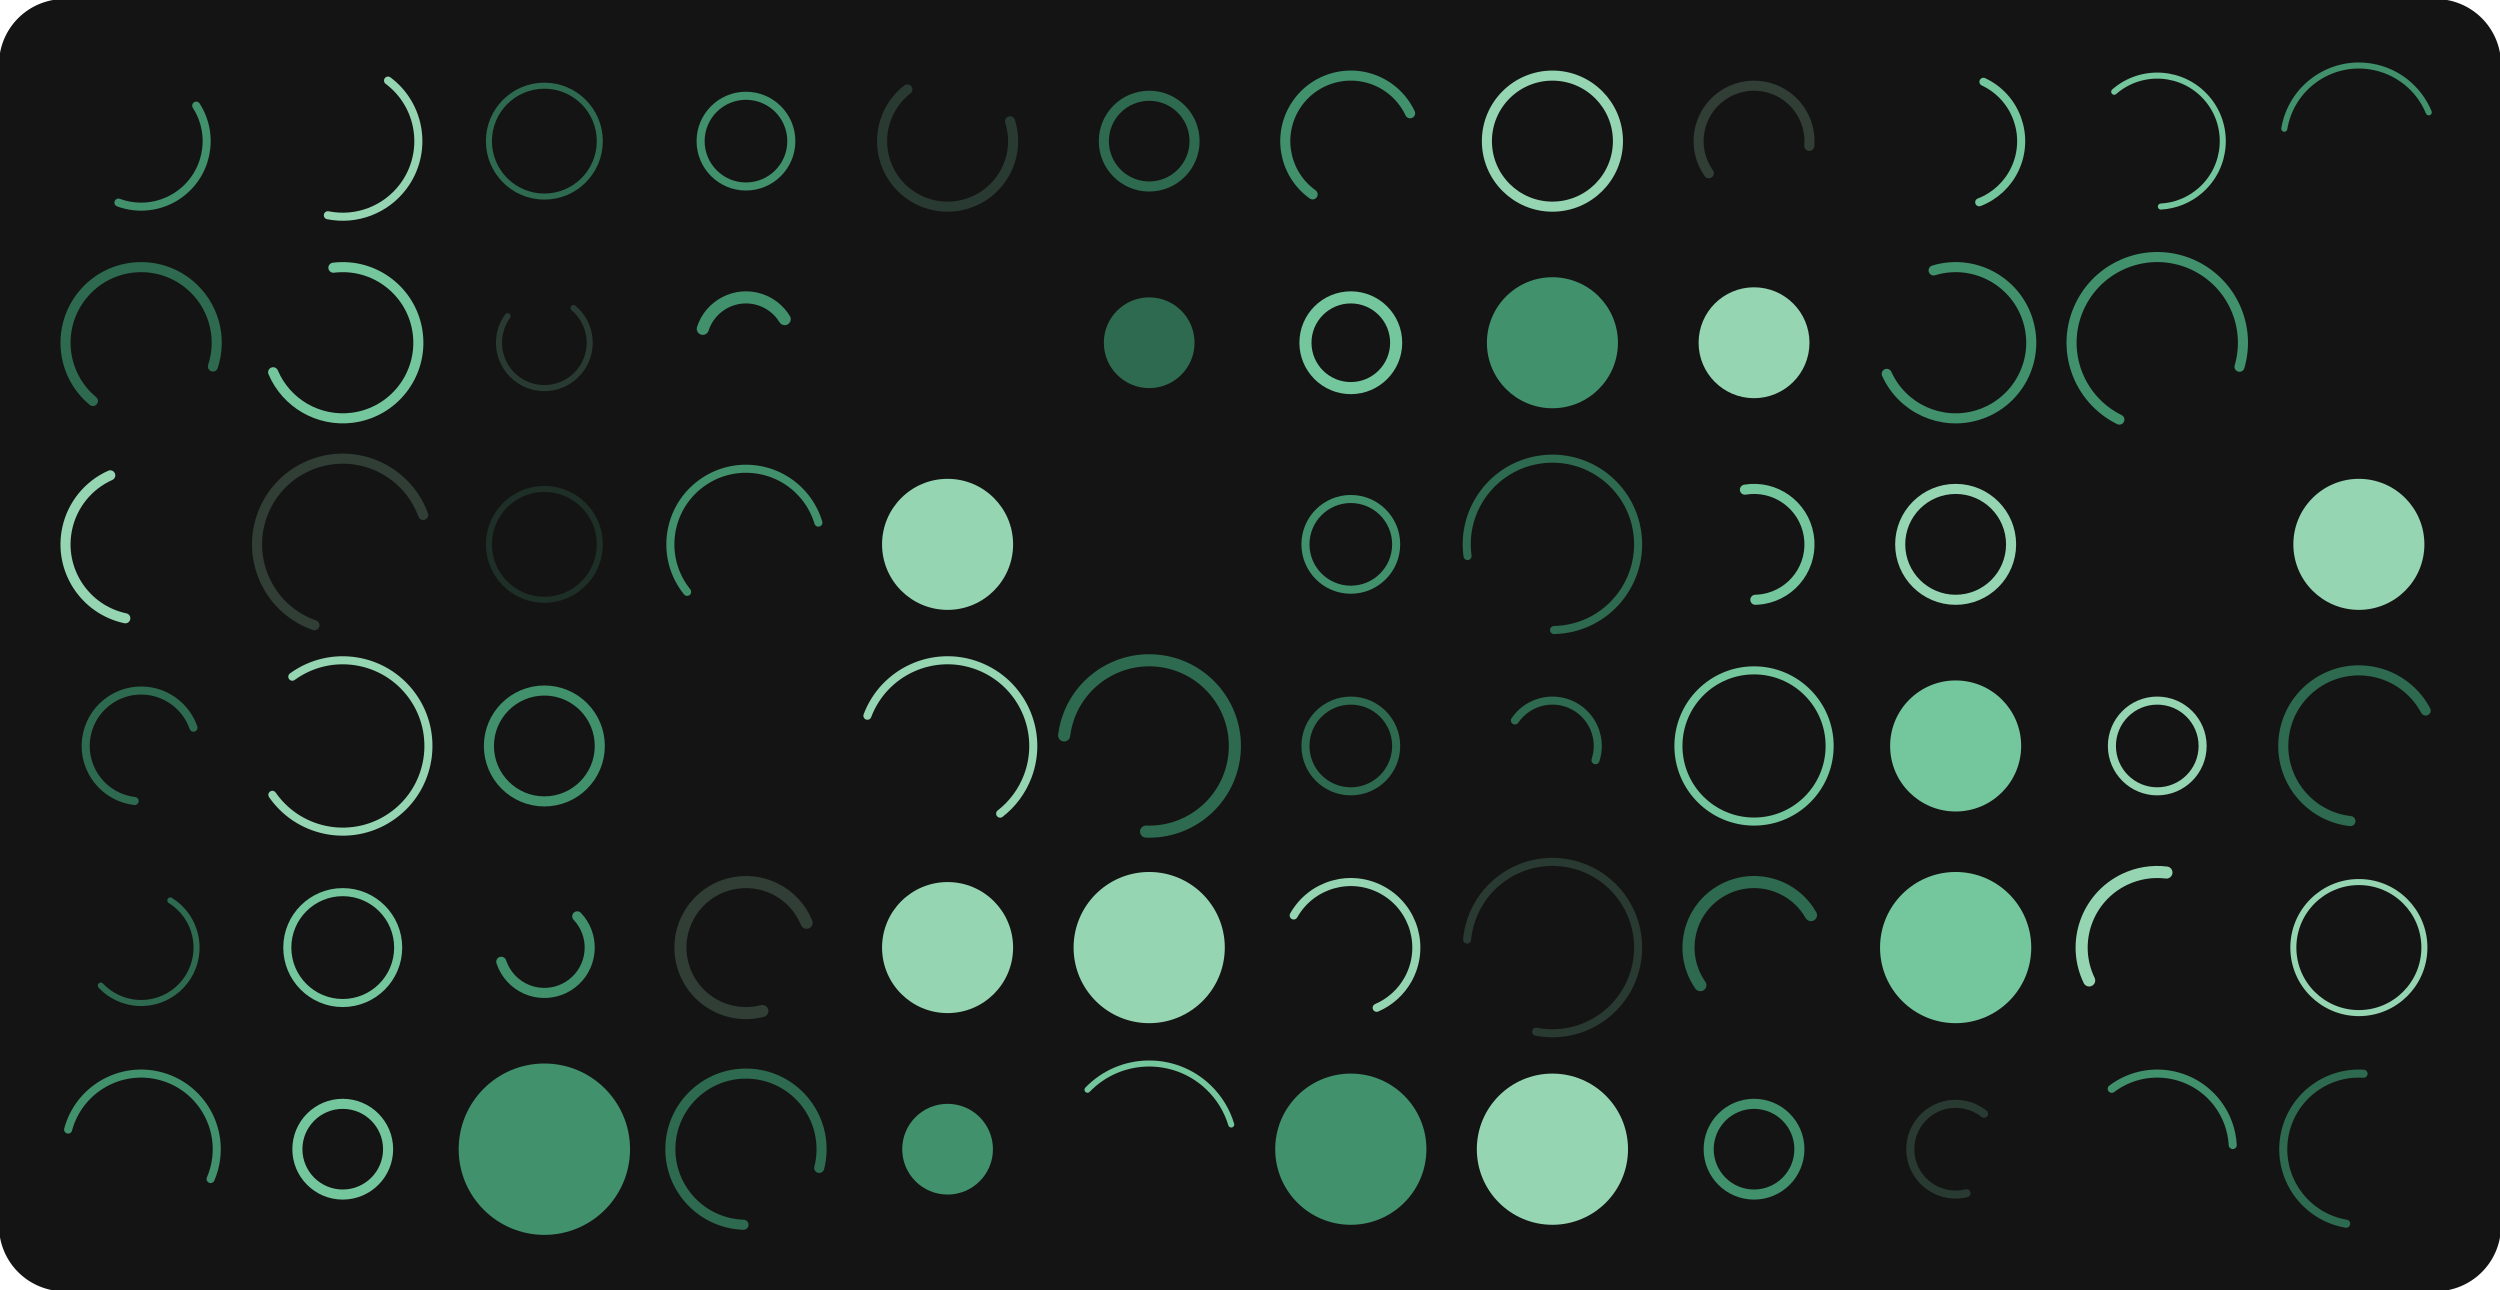 <svg version="1.1" xmlns="http://www.w3.org/2000/svg" xmlns:xlink="http://www.w3.org/1999/xlink" width="1240" height="640" viewBox="0 0 1240 640"><defs/><g><g><path fill="none" stroke="none"/><path fill="rgb(20,20,20)" stroke="rgb(20,20,20)" paint-order="fill stroke markers" d=" M 32 0 L 1208 0 L 1208 0 A 32 32 0 0 1 1240 32 L 1240 608 L 1240 608 A 32 32 0 0 1 1208 640 L 32 640 L 32 640 A 32 32 0 0 1 0 608 L 0 32 L 0 32 A 32 32 0 0 1 32 0 Z" fill-opacity="1" stroke-opacity="1" stroke-linecap="round" stroke-miterlimit="10" stroke-dasharray=""/></g><g><g><path fill="rgb(64,145,108)" stroke="none" paint-order="stroke fill markers" d=" M 97.32 52.397 C 107.042 67.486 102.691 87.599 87.603 97.32 C 79.016 102.853 68.327 104.026 58.745 100.489 L 70 70 Z" fill-opacity="0"/><path fill="none" stroke="rgb(64,145,108)" paint-order="fill stroke markers" d=" M 97.32 52.397 C 107.042 67.486 102.691 87.599 87.603 97.32 C 79.016 102.853 68.327 104.026 58.745 100.489" stroke-opacity="1" stroke-linecap="round" stroke-miterlimit="10" stroke-width="4" stroke-dasharray=""/></g><g><path fill="rgb(45,106,79)" stroke="none" paint-order="stroke fill markers" d=" M 46.087 198.887 C 30.134 185.68 27.907 162.041 41.113 146.087 C 54.32 130.134 77.959 127.907 93.913 141.113 C 105.814 150.965 110.455 167.108 105.603 181.776 L 70 170 Z" fill-opacity="0"/><path fill="none" stroke="rgb(45,106,79)" paint-order="fill stroke markers" d=" M 46.087 198.887 C 30.134 185.68 27.907 162.041 41.113 146.087 C 54.32 130.134 77.959 127.907 93.913 141.113 C 105.814 150.965 110.455 167.108 105.603 181.776" stroke-opacity="1" stroke-linecap="round" stroke-miterlimit="10" stroke-width="5" stroke-dasharray=""/></g><g><path fill="rgb(149,213,178)" stroke="none" paint-order="stroke fill markers" d=" M 62.156 306.67 C 41.903 302.338 28.997 282.409 33.33 262.156 C 35.832 250.458 43.766 240.655 54.686 235.77 L 70 270 Z" fill-opacity="0"/><path fill="none" stroke="rgb(149,213,178)" paint-order="fill stroke markers" d=" M 62.156 306.67 C 41.903 302.338 28.997 282.409 33.33 262.156 C 35.832 250.458 43.766 240.655 54.686 235.77" stroke-opacity="1" stroke-linecap="round" stroke-miterlimit="10" stroke-width="5" stroke-dasharray=""/></g><g><path fill="rgb(45,106,79)" stroke="none" paint-order="stroke fill markers" d=" M 66.784 397.311 C 51.7 395.535 40.913 381.868 42.689 366.784 C 44.465 351.7 58.132 340.913 73.216 342.689 C 83.668 343.92 92.501 351.008 95.967 360.946 L 70 370 Z" fill-opacity="0"/><path fill="none" stroke="rgb(45,106,79)" paint-order="fill stroke markers" d=" M 66.784 397.311 C 51.7 395.535 40.913 381.868 42.689 366.784 C 44.465 351.7 58.132 340.913 73.216 342.689 C 83.668 343.92 92.501 351.008 95.967 360.946" stroke-opacity="1" stroke-linecap="round" stroke-miterlimit="10" stroke-width="4" stroke-dasharray=""/></g><g><path fill="rgb(45,106,79)" stroke="none" paint-order="stroke fill markers" d=" M 84.476 446.618 C 97.389 454.613 101.376 471.562 93.382 484.476 C 85.387 497.389 68.438 501.376 55.524 493.382 C 53.489 492.122 51.627 490.602 49.986 488.86 L 70 470 Z" fill-opacity="0"/><path fill="none" stroke="rgb(45,106,79)" paint-order="fill stroke markers" d=" M 84.476 446.618 C 97.389 454.613 101.376 471.562 93.382 484.476 C 85.387 497.389 68.438 501.376 55.524 493.382 C 53.489 492.122 51.627 490.602 49.986 488.86" stroke-opacity="1" stroke-linecap="round" stroke-miterlimit="10" stroke-width="3" stroke-dasharray=""/></g><g><path fill="rgb(64,145,108)" stroke="none" paint-order="stroke fill markers" d=" M 33.787 560.259 C 39.167 540.259 59.742 528.407 79.741 533.787 C 99.741 539.167 111.593 559.742 106.213 579.741 C 105.749 581.467 105.162 583.157 104.457 584.799 L 70 570 Z" fill-opacity="0"/><path fill="none" stroke="rgb(64,145,108)" paint-order="fill stroke markers" d=" M 33.787 560.259 C 39.167 540.259 59.742 528.407 79.741 533.787 C 99.741 539.167 111.593 559.742 106.213 579.741 C 105.749 581.467 105.162 583.157 104.457 584.799" stroke-opacity="1" stroke-linecap="round" stroke-miterlimit="10" stroke-width="4" stroke-dasharray=""/></g><g><path fill="rgb(149,213,178)" stroke="none" paint-order="stroke fill markers" d=" M 192.464 39.973 C 209.047 52.379 212.434 75.88 200.027 92.464 C 191.359 104.05 176.798 109.616 162.611 106.765 L 170 70 Z" fill-opacity="0"/><path fill="none" stroke="rgb(149,213,178)" paint-order="fill stroke markers" d=" M 192.464 39.973 C 209.047 52.379 212.434 75.88 200.027 92.464 C 191.359 104.05 176.798 109.616 162.611 106.765" stroke-opacity="1" stroke-linecap="round" stroke-miterlimit="10" stroke-width="4" stroke-dasharray=""/></g><g><path fill="rgb(116,198,157)" stroke="none" paint-order="stroke fill markers" d=" M 165.37 132.787 C 185.922 130.23 204.656 144.818 207.213 165.37 C 209.77 185.922 195.182 204.656 174.63 207.213 C 158 209.282 142.016 200.067 135.475 184.638 L 170 170 Z" fill-opacity="0"/><path fill="none" stroke="rgb(116,198,157)" paint-order="fill stroke markers" d=" M 165.37 132.787 C 185.922 130.23 204.656 144.818 207.213 165.37 C 209.77 185.922 195.182 204.656 174.63 207.213 C 158 209.282 142.016 200.067 135.475 184.638" stroke-opacity="1" stroke-linecap="round" stroke-miterlimit="10" stroke-width="5" stroke-dasharray=""/></g><g><path fill="rgb(149,213,178)" stroke="none" paint-order="stroke fill markers" d=" M 155.998 310.127 C 133.837 302.394 122.14 278.16 129.873 255.998 C 137.606 233.837 161.84 222.14 184.002 229.873 C 196.033 234.071 205.546 243.446 209.919 255.415 L 170 270 Z" fill-opacity="0"/><path fill="none" stroke="rgb(149,213,178)" paint-order="fill stroke markers" d=" M 155.998 310.127 C 133.837 302.394 122.14 278.16 129.873 255.998 C 137.606 233.837 161.84 222.14 184.002 229.873 C 196.033 234.071 205.546 243.446 209.919 255.415" stroke-opacity="0.216" stroke-linecap="round" stroke-miterlimit="10" stroke-width="5" stroke-dasharray=""/></g><g><path fill="rgb(149,213,178)" stroke="none" paint-order="stroke fill markers" d=" M 144.985 335.641 C 163.961 321.826 190.543 326.01 204.359 344.985 C 218.174 363.961 213.99 390.543 195.015 404.359 C 176.039 418.174 149.457 413.99 135.641 395.015 C 135.455 394.759 135.271 394.5 135.091 394.24 L 170 370 Z" fill-opacity="0"/><path fill="none" stroke="rgb(149,213,178)" paint-order="fill stroke markers" d=" M 144.985 335.641 C 163.961 321.826 190.543 326.01 204.359 344.985 C 218.174 363.961 213.99 390.543 195.015 404.359 C 176.039 418.174 149.457 413.99 135.641 395.015 C 135.455 394.759 135.271 394.5 135.091 394.24" stroke-opacity="1" stroke-linecap="round" stroke-miterlimit="10" stroke-width="4" stroke-dasharray=""/></g><g><path fill="rgb(116,198,157)" stroke="rgb(116,198,157)" paint-order="fill stroke markers" d=" M 142.5 470 C 142.5 454.812 154.812 442.5 170 442.5 C 185.188 442.5 197.5 454.812 197.5 470 C 197.5 485.188 185.188 497.5 170 497.5 C 154.812 497.5 142.5 485.188 142.5 470 Z" fill-opacity="0" stroke-opacity="1" stroke-linecap="round" stroke-miterlimit="10" stroke-width="4" stroke-dasharray=""/></g><g><path fill="rgb(116,198,157)" stroke="rgb(116,198,157)" paint-order="fill stroke markers" d=" M 147.5 570 C 147.5 557.574 157.574 547.5 170 547.5 C 182.426 547.5 192.5 557.574 192.5 570 C 192.5 582.426 182.426 592.5 170 592.5 C 157.574 592.5 147.5 582.426 147.5 570 Z" fill-opacity="0" stroke-opacity="1" stroke-linecap="round" stroke-miterlimit="10" stroke-width="5" stroke-dasharray=""/></g><g><path fill="rgb(45,106,79)" stroke="rgb(45,106,79)" paint-order="fill stroke markers" d=" M 242.5 70 C 242.5 54.812 254.812 42.5 270 42.5 C 285.188 42.5 297.5 54.812 297.5 70 C 297.5 85.188 285.188 97.5 270 97.5 C 254.812 97.5 242.5 85.188 242.5 70 Z" fill-opacity="0" stroke-opacity="1" stroke-linecap="round" stroke-miterlimit="10" stroke-width="3" stroke-dasharray=""/></g><g><path fill="rgb(116,198,157)" stroke="none" paint-order="stroke fill markers" d=" M 284.465 152.766 C 293.983 160.755 295.223 174.947 287.234 184.465 C 279.245 193.983 265.053 195.223 255.535 187.234 C 246.488 179.64 244.853 166.343 251.791 156.784 L 270 170 Z" fill-opacity="0"/><path fill="none" stroke="rgb(116,198,157)" paint-order="fill stroke markers" d=" M 284.465 152.766 C 293.983 160.755 295.223 174.947 287.234 184.465 C 279.245 193.983 265.053 195.223 255.535 187.234 C 246.488 179.64 244.853 166.343 251.791 156.784" stroke-opacity="0.216" stroke-linecap="round" stroke-miterlimit="10" stroke-width="3" stroke-dasharray=""/></g><g><path fill="rgb(64,145,108)" stroke="rgb(64,145,108)" paint-order="fill stroke markers" d=" M 242.5 270 C 242.5 254.812 254.812 242.5 270 242.5 C 285.188 242.5 297.5 254.812 297.5 270 C 297.5 285.188 285.188 297.5 270 297.5 C 254.812 297.5 242.5 285.188 242.5 270 Z" fill-opacity="0" stroke-opacity="0.216" stroke-linecap="round" stroke-miterlimit="10" stroke-width="3" stroke-dasharray=""/></g><g><path fill="rgb(64,145,108)" stroke="rgb(64,145,108)" paint-order="fill stroke markers" d=" M 242.5 370 C 242.5 354.812 254.812 342.5 270 342.5 C 285.188 342.5 297.5 354.812 297.5 370 C 297.5 385.188 285.188 397.5 270 397.5 C 254.812 397.5 242.5 385.188 242.5 370 Z" fill-opacity="0" stroke-opacity="1" stroke-linecap="round" stroke-miterlimit="10" stroke-width="5" stroke-dasharray=""/></g><g><path fill="rgb(64,145,108)" stroke="none" paint-order="stroke fill markers" d=" M 286.306 454.497 C 294.869 463.502 294.509 477.744 285.503 486.306 C 276.498 494.869 262.256 494.509 253.694 485.503 C 251.401 483.091 249.671 480.201 248.63 477.04 L 270 470 Z" fill-opacity="0"/><path fill="none" stroke="rgb(64,145,108)" paint-order="fill stroke markers" d=" M 286.306 454.497 C 294.869 463.502 294.509 477.744 285.503 486.306 C 276.498 494.869 262.256 494.509 253.694 485.503 C 251.401 483.091 249.671 480.201 248.63 477.04" stroke-opacity="1" stroke-linecap="round" stroke-miterlimit="10" stroke-width="5" stroke-dasharray=""/></g><g><path fill="rgb(64,145,108)" stroke="rgb(64,145,108)" paint-order="fill stroke markers" d=" M 227.5 570 C 227.5 546.528 246.528 527.5 270 527.5 C 293.472 527.5 312.5 546.528 312.5 570 C 312.5 593.472 293.472 612.5 270 612.5 C 246.528 612.5 227.5 593.472 227.5 570 Z" fill-opacity="1" stroke-opacity="0" stroke-linecap="round" stroke-miterlimit="10" stroke-width="0" stroke-dasharray=""/></g><g><path fill="rgb(64,145,108)" stroke="rgb(64,145,108)" paint-order="fill stroke markers" d=" M 347.5 70 C 347.5 57.574 357.574 47.5 370 47.5 C 382.426 47.5 392.5 57.574 392.5 70 C 392.5 82.426 382.426 92.5 370 92.5 C 357.574 92.5 347.5 82.426 347.5 70 Z" fill-opacity="0" stroke-opacity="1" stroke-linecap="round" stroke-miterlimit="10" stroke-width="4" stroke-dasharray=""/></g><g><path fill="rgb(64,145,108)" stroke="none" paint-order="stroke fill markers" d=" M 348.584 163.101 C 352.394 151.274 365.071 144.774 376.899 148.584 C 382.034 150.238 386.404 153.682 389.212 158.289 L 370 170 Z" fill-opacity="0"/><path fill="none" stroke="rgb(64,145,108)" paint-order="fill stroke markers" d=" M 348.584 163.101 C 352.394 151.274 365.071 144.774 376.899 148.584 C 382.034 150.238 386.404 153.682 389.212 158.289" stroke-opacity="1" stroke-linecap="round" stroke-miterlimit="10" stroke-width="6" stroke-dasharray=""/></g><g><path fill="rgb(64,145,108)" stroke="none" paint-order="stroke fill markers" d=" M 340.822 293.556 C 327.812 277.441 330.33 253.831 346.444 240.822 C 362.559 227.812 386.169 230.33 399.178 246.444 C 402.231 250.225 404.519 254.563 405.916 259.217 L 370 270 Z" fill-opacity="0"/><path fill="none" stroke="rgb(64,145,108)" paint-order="fill stroke markers" d=" M 340.822 293.556 C 327.812 277.441 330.33 253.831 346.444 240.822 C 362.559 227.812 386.169 230.33 399.178 246.444 C 402.231 250.225 404.519 254.563 405.916 259.217" stroke-opacity="1" stroke-linecap="round" stroke-miterlimit="10" stroke-width="4" stroke-dasharray=""/></g><g><path fill="rgb(149,213,178)" stroke="rgb(149,213,178)" paint-order="fill stroke markers" d=" M 320 320 L 405 320 L 405 405 L 320 405 L 320 320 Z" fill-opacity="0" stroke-opacity="0" stroke-linecap="round" stroke-miterlimit="10" stroke-width="0" stroke-dasharray=""/></g><g><path fill="rgb(149,213,178)" stroke="none" paint-order="stroke fill markers" d=" M 378.121 501.469 C 360.741 505.954 343.016 495.501 338.531 478.121 C 334.046 460.741 344.499 443.016 361.879 438.531 C 377.607 434.472 393.917 442.649 400.074 457.68 L 370 470 Z" fill-opacity="0"/><path fill="none" stroke="rgb(149,213,178)" paint-order="fill stroke markers" d=" M 378.121 501.469 C 360.741 505.954 343.016 495.501 338.531 478.121 C 334.046 460.741 344.499 443.016 361.879 438.531 C 377.607 434.472 393.917 442.649 400.074 457.68" stroke-opacity="0.216" stroke-linecap="round" stroke-miterlimit="10" stroke-width="6" stroke-dasharray=""/></g><g><path fill="rgb(45,106,79)" stroke="none" paint-order="stroke fill markers" d=" M 368.791 607.481 C 348.092 606.813 331.852 589.491 332.519 568.791 C 333.187 548.092 350.509 531.852 371.209 532.519 C 391.908 533.187 408.148 550.509 407.481 571.209 C 407.393 573.935 407.007 576.644 406.332 579.287 L 370 570 Z" fill-opacity="0"/><path fill="none" stroke="rgb(45,106,79)" paint-order="fill stroke markers" d=" M 368.791 607.481 C 348.092 606.813 331.852 589.491 332.519 568.791 C 333.187 548.092 350.509 531.852 371.209 532.519 C 391.908 533.187 408.148 550.509 407.481 571.209 C 407.393 573.935 407.007 576.644 406.332 579.287" stroke-opacity="1" stroke-linecap="round" stroke-miterlimit="10" stroke-width="5" stroke-dasharray=""/></g><g><path fill="rgb(116,198,157)" stroke="none" paint-order="stroke fill markers" d=" M 500.975 60.161 C 506.409 77.268 496.946 95.541 479.839 100.975 C 462.732 106.409 444.459 96.946 439.025 79.839 C 434.904 66.864 439.306 52.696 450.054 44.341 L 470 70 Z" fill-opacity="0"/><path fill="none" stroke="rgb(116,198,157)" paint-order="fill stroke markers" d=" M 500.975 60.161 C 506.409 77.268 496.946 95.541 479.839 100.975 C 462.732 106.409 444.459 96.946 439.025 79.839 C 434.904 66.864 439.306 52.696 450.054 44.341" stroke-opacity="0.216" stroke-linecap="round" stroke-miterlimit="10" stroke-width="5" stroke-dasharray=""/></g><g><path fill="rgb(45,106,79)" stroke="rgb(45,106,79)" paint-order="fill stroke markers" d=" M 420 120 L 465 120 L 465 165 L 420 165 L 420 120 Z" fill-opacity="0" stroke-opacity="0" stroke-linecap="round" stroke-miterlimit="10" stroke-width="0" stroke-dasharray=""/></g><g><path fill="rgb(149,213,178)" stroke="rgb(149,213,178)" paint-order="fill stroke markers" d=" M 437.5 270 C 437.5 252.051 452.051 237.5 470 237.5 C 487.949 237.5 502.5 252.051 502.5 270 C 502.5 287.949 487.949 302.5 470 302.5 C 452.051 302.5 437.5 287.949 437.5 270 Z" fill-opacity="1" stroke-opacity="0" stroke-linecap="round" stroke-miterlimit="10" stroke-width="0" stroke-dasharray=""/></g><g><path fill="rgb(149,213,178)" stroke="none" paint-order="stroke fill markers" d=" M 430.233 355.005 C 438.515 333.042 463.032 321.952 484.995 330.233 C 506.958 338.515 518.048 363.032 509.767 384.995 C 507.001 392.329 502.262 398.755 496.072 403.564 L 470 370 Z" fill-opacity="0"/><path fill="none" stroke="rgb(149,213,178)" paint-order="fill stroke markers" d=" M 430.233 355.005 C 438.515 333.042 463.032 321.952 484.995 330.233 C 506.958 338.515 518.048 363.032 509.767 384.995 C 507.001 392.329 502.262 398.755 496.072 403.564" stroke-opacity="1" stroke-linecap="round" stroke-miterlimit="10" stroke-width="4" stroke-dasharray=""/></g><g><path fill="rgb(149,213,178)" stroke="rgb(149,213,178)" paint-order="fill stroke markers" d=" M 437.5 470 C 437.5 452.051 452.051 437.5 470 437.5 C 487.949 437.5 502.5 452.051 502.5 470 C 502.5 487.949 487.949 502.5 470 502.5 C 452.051 502.5 437.5 487.949 437.5 470 Z" fill-opacity="1" stroke-opacity="0" stroke-linecap="round" stroke-miterlimit="10" stroke-width="0" stroke-dasharray=""/></g><g><path fill="rgb(64,145,108)" stroke="rgb(64,145,108)" paint-order="fill stroke markers" d=" M 447.5 570 C 447.5 557.574 457.574 547.5 470 547.5 C 482.426 547.5 492.5 557.574 492.5 570 C 492.5 582.426 482.426 592.5 470 592.5 C 457.574 592.5 447.5 582.426 447.5 570 Z" fill-opacity="1" stroke-opacity="0" stroke-linecap="round" stroke-miterlimit="10" stroke-width="0" stroke-dasharray=""/></g><g><path fill="rgb(45,106,79)" stroke="rgb(45,106,79)" paint-order="fill stroke markers" d=" M 547.5 70 C 547.5 57.574 557.574 47.5 570 47.5 C 582.426 47.5 592.5 57.574 592.5 70 C 592.5 82.426 582.426 92.5 570 92.5 C 557.574 92.5 547.5 82.426 547.5 70 Z" fill-opacity="0" stroke-opacity="1" stroke-linecap="round" stroke-miterlimit="10" stroke-width="5" stroke-dasharray=""/></g><g><path fill="rgb(45,106,79)" stroke="rgb(45,106,79)" paint-order="fill stroke markers" d=" M 547.5 170 C 547.5 157.574 557.574 147.5 570 147.5 C 582.426 147.5 592.5 157.574 592.5 170 C 592.5 182.426 582.426 192.5 570 192.5 C 557.574 192.5 547.5 182.426 547.5 170 Z" fill-opacity="1" stroke-opacity="0" stroke-linecap="round" stroke-miterlimit="10" stroke-width="0" stroke-dasharray=""/></g><g><path fill="rgb(116,198,157)" stroke="rgb(116,198,157)" paint-order="fill stroke markers" d=" M 520 220 L 585 220 L 585 285 L 520 285 L 520 220 Z" fill-opacity="0" stroke-opacity="0" stroke-linecap="round" stroke-miterlimit="10" stroke-width="0" stroke-dasharray=""/></g><g><path fill="rgb(45,106,79)" stroke="none" paint-order="stroke fill markers" d=" M 527.822 364.779 C 530.705 341.485 551.927 324.938 575.221 327.822 C 598.515 330.705 615.062 351.927 612.178 375.221 C 609.47 397.1 590.482 413.275 568.451 412.472 L 570 370 Z" fill-opacity="0"/><path fill="none" stroke="rgb(45,106,79)" paint-order="fill stroke markers" d=" M 527.822 364.779 C 530.705 341.485 551.927 324.938 575.221 327.822 C 598.515 330.705 615.062 351.927 612.178 375.221 C 609.47 397.1 590.482 413.275 568.451 412.472" stroke-opacity="1" stroke-linecap="round" stroke-miterlimit="10" stroke-width="6" stroke-dasharray=""/></g><g><path fill="rgb(149,213,178)" stroke="rgb(149,213,178)" paint-order="fill stroke markers" d=" M 532.5 470 C 532.5 449.289 549.289 432.5 570 432.5 C 590.711 432.5 607.5 449.289 607.5 470 C 607.5 490.711 590.711 507.5 570 507.5 C 549.289 507.5 532.5 490.711 532.5 470 Z" fill-opacity="1" stroke-opacity="0" stroke-linecap="round" stroke-miterlimit="10" stroke-width="0" stroke-dasharray=""/></g><g><path fill="rgb(116,198,157)" stroke="none" paint-order="stroke fill markers" d=" M 539.399 540.508 C 555.687 523.607 582.592 523.11 599.492 539.399 C 604.738 544.454 608.596 550.774 610.696 557.75 L 570 570 Z" fill-opacity="0"/><path fill="none" stroke="rgb(116,198,157)" paint-order="fill stroke markers" d=" M 539.399 540.508 C 555.687 523.607 582.592 523.11 599.492 539.399 C 604.738 544.454 608.596 550.774 610.696 557.75" stroke-opacity="1" stroke-linecap="round" stroke-miterlimit="10" stroke-width="3" stroke-dasharray=""/></g><g><path fill="rgb(64,145,108)" stroke="none" paint-order="stroke fill markers" d=" M 651.058 96.41 C 636.473 85.948 633.129 65.644 643.59 51.058 C 654.052 36.473 674.356 33.129 688.942 43.59 C 693.45 46.824 697.056 51.159 699.416 56.181 L 670 70 Z" fill-opacity="0"/><path fill="none" stroke="rgb(64,145,108)" paint-order="fill stroke markers" d=" M 651.058 96.41 C 636.473 85.948 633.129 65.644 643.59 51.058 C 654.052 36.473 674.356 33.129 688.942 43.59 C 693.45 46.824 697.056 51.159 699.416 56.181" stroke-opacity="1" stroke-linecap="round" stroke-miterlimit="10" stroke-width="5" stroke-dasharray=""/></g><g><path fill="rgb(116,198,157)" stroke="rgb(116,198,157)" paint-order="fill stroke markers" d=" M 647.5 170 C 647.5 157.574 657.574 147.5 670 147.5 C 682.426 147.5 692.5 157.574 692.5 170 C 692.5 182.426 682.426 192.5 670 192.5 C 657.574 192.5 647.5 182.426 647.5 170 Z" fill-opacity="0" stroke-opacity="1" stroke-linecap="round" stroke-miterlimit="10" stroke-width="6" stroke-dasharray=""/></g><g><path fill="rgb(64,145,108)" stroke="rgb(64,145,108)" paint-order="fill stroke markers" d=" M 647.5 270 C 647.5 257.574 657.574 247.5 670 247.5 C 682.426 247.5 692.5 257.574 692.5 270 C 692.5 282.426 682.426 292.5 670 292.5 C 657.574 292.5 647.5 282.426 647.5 270 Z" fill-opacity="0" stroke-opacity="1" stroke-linecap="round" stroke-miterlimit="10" stroke-width="4" stroke-dasharray=""/></g><g><path fill="rgb(45,106,79)" stroke="rgb(45,106,79)" paint-order="fill stroke markers" d=" M 647.5 370 C 647.5 357.574 657.574 347.5 670 347.5 C 682.426 347.5 692.5 357.574 692.5 370 C 692.5 382.426 682.426 392.5 670 392.5 C 657.574 392.5 647.5 382.426 647.5 370 Z" fill-opacity="0" stroke-opacity="1" stroke-linecap="round" stroke-miterlimit="10" stroke-width="4" stroke-dasharray=""/></g><g><path fill="rgb(149,213,178)" stroke="none" paint-order="stroke fill markers" d=" M 641.668 454.076 C 650.463 438.429 670.276 432.874 685.924 441.668 C 701.571 450.463 707.126 470.276 698.332 485.924 C 694.834 492.148 689.383 497.046 682.823 499.863 L 670 470 Z" fill-opacity="0"/><path fill="none" stroke="rgb(149,213,178)" paint-order="fill stroke markers" d=" M 641.668 454.076 C 650.463 438.429 670.276 432.874 685.924 441.668 C 701.571 450.463 707.126 470.276 698.332 485.924 C 694.834 492.148 689.383 497.046 682.823 499.863" stroke-opacity="1" stroke-linecap="round" stroke-miterlimit="10" stroke-width="4" stroke-dasharray=""/></g><g><path fill="rgb(64,145,108)" stroke="rgb(64,145,108)" paint-order="fill stroke markers" d=" M 632.5 570 C 632.5 549.289 649.289 532.5 670 532.5 C 690.711 532.5 707.5 549.289 707.5 570 C 707.5 590.711 690.711 607.5 670 607.5 C 649.289 607.5 632.5 590.711 632.5 570 Z" fill-opacity="1" stroke-opacity="0" stroke-linecap="round" stroke-miterlimit="10" stroke-width="0" stroke-dasharray=""/></g><g><path fill="rgb(149,213,178)" stroke="rgb(149,213,178)" paint-order="fill stroke markers" d=" M 737.5 70 C 737.5 52.051 752.051 37.5 770 37.5 C 787.949 37.5 802.5 52.051 802.5 70 C 802.5 87.949 787.949 102.5 770 102.5 C 752.051 102.5 737.5 87.949 737.5 70 Z" fill-opacity="0" stroke-opacity="1" stroke-linecap="round" stroke-miterlimit="10" stroke-width="5" stroke-dasharray=""/></g><g><path fill="rgb(64,145,108)" stroke="rgb(64,145,108)" paint-order="fill stroke markers" d=" M 737.5 170 C 737.5 152.051 752.051 137.5 770 137.5 C 787.949 137.5 802.5 152.051 802.5 170 C 802.5 187.949 787.949 202.5 770 202.5 C 752.051 202.5 737.5 187.949 737.5 170 Z" fill-opacity="1" stroke-opacity="0" stroke-linecap="round" stroke-miterlimit="10" stroke-width="0" stroke-dasharray=""/></g><g><path fill="rgb(45,106,79)" stroke="none" paint-order="stroke fill markers" d=" M 727.897 275.798 C 724.695 252.545 740.949 231.1 764.202 227.897 C 787.455 224.695 808.9 240.949 812.103 264.202 C 815.305 287.455 799.051 308.9 775.798 312.103 C 774.142 312.331 772.474 312.461 770.802 312.492 L 770 270 Z" fill-opacity="0"/><path fill="none" stroke="rgb(45,106,79)" paint-order="fill stroke markers" d=" M 727.897 275.798 C 724.695 252.545 740.949 231.1 764.202 227.897 C 787.455 224.695 808.9 240.949 812.103 264.202 C 815.305 287.455 799.051 308.9 775.798 312.103 C 774.142 312.331 772.474 312.461 770.802 312.492" stroke-opacity="1" stroke-linecap="round" stroke-miterlimit="10" stroke-width="4" stroke-dasharray=""/></g><g><path fill="rgb(45,106,79)" stroke="none" paint-order="stroke fill markers" d=" M 751.395 357.347 C 758.383 347.072 772.377 344.407 782.653 351.395 C 790.962 357.046 794.517 367.522 791.363 377.063 L 770 370 Z" fill-opacity="0"/><path fill="none" stroke="rgb(45,106,79)" paint-order="fill stroke markers" d=" M 751.395 357.347 C 758.383 347.072 772.377 344.407 782.653 351.395 C 790.962 357.046 794.517 367.522 791.363 377.063" stroke-opacity="1" stroke-linecap="round" stroke-miterlimit="10" stroke-width="4" stroke-dasharray=""/></g><g><path fill="rgb(116,198,157)" stroke="none" paint-order="stroke fill markers" d=" M 727.688 466.005 C 729.894 442.637 750.626 425.482 773.995 427.688 C 797.363 429.894 814.518 450.626 812.312 473.995 C 810.106 497.363 789.374 514.518 766.005 512.312 C 764.636 512.183 763.273 511.987 761.922 511.725 L 770 470 Z" fill-opacity="0"/><path fill="none" stroke="rgb(116,198,157)" paint-order="fill stroke markers" d=" M 727.688 466.005 C 729.894 442.637 750.626 425.482 773.995 427.688 C 797.363 429.894 814.518 450.626 812.312 473.995 C 810.106 497.363 789.374 514.518 766.005 512.312 C 764.636 512.183 763.273 511.987 761.922 511.725" stroke-opacity="0.216" stroke-linecap="round" stroke-miterlimit="10" stroke-width="4" stroke-dasharray=""/></g><g><path fill="rgb(149,213,178)" stroke="rgb(149,213,178)" paint-order="fill stroke markers" d=" M 732.5 570 C 732.5 549.289 749.289 532.5 770 532.5 C 790.711 532.5 807.5 549.289 807.5 570 C 807.5 590.711 790.711 607.5 770 607.5 C 749.289 607.5 732.5 590.711 732.5 570 Z" fill-opacity="1" stroke-opacity="0" stroke-linecap="round" stroke-miterlimit="10" stroke-width="0" stroke-dasharray=""/></g><g><path fill="rgb(149,213,178)" stroke="none" paint-order="stroke fill markers" d=" M 847.583 85.928 C 838.786 73.548 841.691 56.38 854.072 47.583 C 866.452 38.786 883.62 41.691 892.417 54.072 C 896.19 59.382 897.956 65.858 897.4 72.349 L 870 70 Z" fill-opacity="0"/><path fill="none" stroke="rgb(149,213,178)" paint-order="fill stroke markers" d=" M 847.583 85.928 C 838.786 73.548 841.691 56.38 854.072 47.583 C 866.452 38.786 883.62 41.691 892.417 54.072 C 896.19 59.382 897.956 65.858 897.4 72.349" stroke-opacity="0.216" stroke-linecap="round" stroke-miterlimit="10" stroke-width="5" stroke-dasharray=""/></g><g><path fill="rgb(149,213,178)" stroke="rgb(149,213,178)" paint-order="fill stroke markers" d=" M 842.5 170 C 842.5 154.812 854.812 142.5 870 142.5 C 885.188 142.5 897.5 154.812 897.5 170 C 897.5 185.188 885.188 197.5 870 197.5 C 854.812 197.5 842.5 185.188 842.5 170 Z" fill-opacity="1" stroke-opacity="0" stroke-linecap="round" stroke-miterlimit="10" stroke-width="0" stroke-dasharray=""/></g><g><path fill="rgb(116,198,157)" stroke="none" paint-order="stroke fill markers" d=" M 865.48 242.874 C 880.461 240.378 894.629 250.498 897.126 265.48 C 899.622 280.461 889.502 294.629 874.52 297.126 C 873.24 297.339 871.946 297.462 870.648 297.492 L 870 270 Z" fill-opacity="0"/><path fill="none" stroke="rgb(116,198,157)" paint-order="fill stroke markers" d=" M 865.48 242.874 C 880.461 240.378 894.629 250.498 897.126 265.48 C 899.622 280.461 889.502 294.629 874.52 297.126 C 873.24 297.339 871.946 297.462 870.648 297.492" stroke-opacity="1" stroke-linecap="round" stroke-miterlimit="10" stroke-width="5" stroke-dasharray=""/></g><g><path fill="rgb(116,198,157)" stroke="rgb(116,198,157)" paint-order="fill stroke markers" d=" M 832.5 370 C 832.5 349.289 849.289 332.5 870 332.5 C 890.711 332.5 907.5 349.289 907.5 370 C 907.5 390.711 890.711 407.5 870 407.5 C 849.289 407.5 832.5 390.711 832.5 370 Z" fill-opacity="0" stroke-opacity="1" stroke-linecap="round" stroke-miterlimit="10" stroke-width="4" stroke-dasharray=""/></g><g><path fill="rgb(45,106,79)" stroke="none" paint-order="stroke fill markers" d=" M 843.379 488.643 C 833.083 473.94 836.655 453.675 851.357 443.379 C 866.06 433.083 886.325 436.655 896.621 451.357 C 897.198 452.181 897.736 453.031 898.234 453.904 L 870 470 Z" fill-opacity="0"/><path fill="none" stroke="rgb(45,106,79)" paint-order="fill stroke markers" d=" M 843.379 488.643 C 833.083 473.94 836.655 453.675 851.357 443.379 C 866.06 433.083 886.325 436.655 896.621 451.357 C 897.198 452.181 897.736 453.031 898.234 453.904" stroke-opacity="1" stroke-linecap="round" stroke-miterlimit="10" stroke-width="6" stroke-dasharray=""/></g><g><path fill="rgb(64,145,108)" stroke="rgb(64,145,108)" paint-order="fill stroke markers" d=" M 847.5 570 C 847.5 557.574 857.574 547.5 870 547.5 C 882.426 547.5 892.5 557.574 892.5 570 C 892.5 582.426 882.426 592.5 870 592.5 C 857.574 592.5 847.5 582.426 847.5 570 Z" fill-opacity="0" stroke-opacity="1" stroke-linecap="round" stroke-miterlimit="10" stroke-width="5" stroke-dasharray=""/></g><g><path fill="rgb(116,198,157)" stroke="none" paint-order="stroke fill markers" d=" M 983.784 40.568 C 1000.039 48.181 1007.045 67.53 999.432 83.784 C 995.874 91.382 989.515 97.31 981.686 100.326 L 970 70 Z" fill-opacity="0"/><path fill="none" stroke="rgb(116,198,157)" paint-order="fill stroke markers" d=" M 983.784 40.568 C 1000.039 48.181 1007.045 67.53 999.432 83.784 C 995.874 91.382 989.515 97.31 981.686 100.326" stroke-opacity="1" stroke-linecap="round" stroke-miterlimit="10" stroke-width="4" stroke-dasharray=""/></g><g><path fill="rgb(64,145,108)" stroke="none" paint-order="stroke fill markers" d=" M 959.075 134.127 C 978.887 128.093 999.84 139.263 1005.873 159.075 C 1011.907 178.887 1000.737 199.84 980.925 205.873 C 962.892 211.365 943.584 202.616 935.825 185.437 L 970 170 Z" fill-opacity="0"/><path fill="none" stroke="rgb(64,145,108)" paint-order="fill stroke markers" d=" M 959.075 134.127 C 978.887 128.093 999.84 139.263 1005.873 159.075 C 1011.907 178.887 1000.737 199.84 980.925 205.873 C 962.892 211.365 943.584 202.616 935.825 185.437" stroke-opacity="1" stroke-linecap="round" stroke-miterlimit="10" stroke-width="5" stroke-dasharray=""/></g><g><path fill="rgb(149,213,178)" stroke="rgb(149,213,178)" paint-order="fill stroke markers" d=" M 942.5 270 C 942.5 254.812 954.812 242.5 970 242.5 C 985.188 242.5 997.5 254.812 997.5 270 C 997.5 285.188 985.188 297.5 970 297.5 C 954.812 297.5 942.5 285.188 942.5 270 Z" fill-opacity="0" stroke-opacity="1" stroke-linecap="round" stroke-miterlimit="10" stroke-width="5" stroke-dasharray=""/></g><g><path fill="rgb(116,198,157)" stroke="rgb(116,198,157)" paint-order="fill stroke markers" d=" M 937.5 370 C 937.5 352.051 952.051 337.5 970 337.5 C 987.949 337.5 1002.5 352.051 1002.5 370 C 1002.5 387.949 987.949 402.5 970 402.5 C 952.051 402.5 937.5 387.949 937.5 370 Z" fill-opacity="1" stroke-opacity="0" stroke-linecap="round" stroke-miterlimit="10" stroke-width="0" stroke-dasharray=""/></g><g><path fill="rgb(116,198,157)" stroke="rgb(116,198,157)" paint-order="fill stroke markers" d=" M 932.5 470 C 932.5 449.289 949.289 432.5 970 432.5 C 990.711 432.5 1007.5 449.289 1007.5 470 C 1007.5 490.711 990.711 507.5 970 507.5 C 949.289 507.5 932.5 490.711 932.5 470 Z" fill-opacity="1" stroke-opacity="0" stroke-linecap="round" stroke-miterlimit="10" stroke-width="0" stroke-dasharray=""/></g><g><path fill="rgb(116,198,157)" stroke="none" paint-order="stroke fill markers" d=" M 975.4 591.842 C 963.337 594.825 951.14 587.464 948.158 575.4 C 945.175 563.337 952.536 551.14 964.6 548.158 C 971.406 546.475 978.608 548.061 984.078 552.448 L 970 570 Z" fill-opacity="0"/><path fill="none" stroke="rgb(116,198,157)" paint-order="fill stroke markers" d=" M 975.4 591.842 C 963.337 594.825 951.14 587.464 948.158 575.4 C 945.175 563.337 952.536 551.14 964.6 548.158 C 971.406 546.475 978.608 548.061 984.078 552.448" stroke-opacity="0.216" stroke-linecap="round" stroke-miterlimit="10" stroke-width="4" stroke-dasharray=""/></g><g><path fill="rgb(116,198,157)" stroke="none" paint-order="stroke fill markers" d=" M 1048.639 45.506 C 1062.167 33.708 1082.697 35.112 1094.494 48.639 C 1106.292 62.167 1104.888 82.697 1091.361 94.494 C 1085.907 99.25 1079.023 102.05 1071.798 102.45 L 1070 70 Z" fill-opacity="0"/><path fill="none" stroke="rgb(116,198,157)" paint-order="fill stroke markers" d=" M 1048.639 45.506 C 1062.167 33.708 1082.697 35.112 1094.494 48.639 C 1106.292 62.167 1104.888 82.697 1091.361 94.494 C 1085.907 99.25 1079.023 102.05 1071.798 102.45" stroke-opacity="1" stroke-linecap="round" stroke-miterlimit="10" stroke-width="3" stroke-dasharray=""/></g><g><path fill="rgb(64,145,108)" stroke="none" paint-order="stroke fill markers" d=" M 1051.207 208.119 C 1030.154 197.74 1021.502 172.259 1031.881 151.207 C 1042.26 130.154 1067.741 121.502 1088.793 131.881 C 1107.298 141.004 1116.578 162.099 1110.799 181.905 L 1070 170 Z" fill-opacity="0"/><path fill="none" stroke="rgb(64,145,108)" paint-order="fill stroke markers" d=" M 1051.207 208.119 C 1030.154 197.74 1021.502 172.259 1031.881 151.207 C 1042.26 130.154 1067.741 121.502 1088.793 131.881 C 1107.298 141.004 1116.578 162.099 1110.799 181.905" stroke-opacity="1" stroke-linecap="round" stroke-miterlimit="10" stroke-width="5" stroke-dasharray=""/></g><g><path fill="rgb(45,106,79)" stroke="rgb(45,106,79)" paint-order="fill stroke markers" d=" M 1020 220 L 1075 220 L 1075 275 L 1020 275 L 1020 220 Z" fill-opacity="0" stroke-opacity="0" stroke-linecap="round" stroke-miterlimit="10" stroke-width="0" stroke-dasharray=""/></g><g><path fill="rgb(149,213,178)" stroke="rgb(149,213,178)" paint-order="fill stroke markers" d=" M 1047.5 370 C 1047.5 357.574 1057.574 347.5 1070 347.5 C 1082.426 347.5 1092.5 357.574 1092.5 370 C 1092.5 382.426 1082.426 392.5 1070 392.5 C 1057.574 392.5 1047.5 382.426 1047.5 370 Z" fill-opacity="0" stroke-opacity="1" stroke-linecap="round" stroke-miterlimit="10" stroke-width="4" stroke-dasharray=""/></g><g><path fill="rgb(149,213,178)" stroke="none" paint-order="stroke fill markers" d=" M 1036.227 486.298 C 1027.226 467.645 1035.05 445.228 1053.702 436.227 C 1060.178 433.102 1067.415 431.904 1074.553 432.777 L 1070 470 Z" fill-opacity="0"/><path fill="none" stroke="rgb(149,213,178)" paint-order="fill stroke markers" d=" M 1036.227 486.298 C 1027.226 467.645 1035.05 445.228 1053.702 436.227 C 1060.178 433.102 1067.415 431.904 1074.553 432.777" stroke-opacity="1" stroke-linecap="round" stroke-miterlimit="10" stroke-width="6" stroke-dasharray=""/></g><g><path fill="rgb(64,145,108)" stroke="none" paint-order="stroke fill markers" d=" M 1047.428 540.054 C 1063.967 527.588 1087.48 530.889 1099.946 547.428 C 1104.424 553.369 1107.033 560.507 1107.443 567.935 L 1070 570 Z" fill-opacity="0"/><path fill="none" stroke="rgb(64,145,108)" paint-order="fill stroke markers" d=" M 1047.428 540.054 C 1063.967 527.588 1087.48 530.889 1099.946 547.428 C 1104.424 553.369 1107.033 560.507 1107.443 567.935" stroke-opacity="1" stroke-linecap="round" stroke-miterlimit="10" stroke-width="4" stroke-dasharray=""/></g><g><path fill="rgb(64,145,108)" stroke="none" paint-order="stroke fill markers" d=" M 1133.008 63.85 C 1136.404 43.42 1155.72 29.611 1176.15 33.008 C 1188.939 35.134 1199.723 43.716 1204.667 55.701 L 1170 70 Z" fill-opacity="0"/><path fill="none" stroke="rgb(64,145,108)" paint-order="fill stroke markers" d=" M 1133.008 63.85 C 1136.404 43.42 1155.72 29.611 1176.15 33.008 C 1188.939 35.134 1199.723 43.716 1204.667 55.701" stroke-opacity="1" stroke-linecap="round" stroke-miterlimit="10" stroke-width="3" stroke-dasharray=""/></g><g><path fill="rgb(45,106,79)" stroke="rgb(45,106,79)" paint-order="fill stroke markers" d=" M 1120 120 L 1195 120 L 1195 195 L 1120 195 L 1120 120 Z" fill-opacity="0" stroke-opacity="0" stroke-linecap="round" stroke-miterlimit="10" stroke-width="0" stroke-dasharray=""/></g><g><path fill="rgb(149,213,178)" stroke="rgb(149,213,178)" paint-order="fill stroke markers" d=" M 1137.5 270 C 1137.5 252.051 1152.051 237.5 1170 237.5 C 1187.949 237.5 1202.5 252.051 1202.5 270 C 1202.5 287.949 1187.949 302.5 1170 302.5 C 1152.051 302.5 1137.5 287.949 1137.5 270 Z" fill-opacity="1" stroke-opacity="0" stroke-linecap="round" stroke-miterlimit="10" stroke-width="0" stroke-dasharray=""/></g><g><path fill="rgb(45,106,79)" stroke="none" paint-order="stroke fill markers" d=" M 1165.808 407.265 C 1145.227 404.95 1130.42 386.389 1132.735 365.808 C 1135.05 345.227 1153.611 330.42 1174.192 332.735 C 1186.493 334.119 1197.319 341.484 1203.123 352.418 L 1170 370 Z" fill-opacity="0"/><path fill="none" stroke="rgb(45,106,79)" paint-order="fill stroke markers" d=" M 1165.808 407.265 C 1145.227 404.95 1130.42 386.389 1132.735 365.808 C 1135.05 345.227 1153.611 330.42 1174.192 332.735 C 1186.493 334.119 1197.319 341.484 1203.123 352.418" stroke-opacity="1" stroke-linecap="round" stroke-miterlimit="10" stroke-width="5" stroke-dasharray=""/></g><g><path fill="rgb(149,213,178)" stroke="rgb(149,213,178)" paint-order="fill stroke markers" d=" M 1137.5 470 C 1137.5 452.051 1152.051 437.5 1170 437.5 C 1187.949 437.5 1202.5 452.051 1202.5 470 C 1202.5 487.949 1187.949 502.5 1170 502.5 C 1152.051 502.5 1137.5 487.949 1137.5 470 Z" fill-opacity="0" stroke-opacity="1" stroke-linecap="round" stroke-miterlimit="10" stroke-width="3" stroke-dasharray=""/></g><g><path fill="rgb(45,106,79)" stroke="none" paint-order="stroke fill markers" d=" M 1163.71 606.969 C 1143.293 603.495 1129.558 584.128 1133.031 563.71 C 1136.246 544.815 1153.193 531.385 1172.323 532.572 L 1170 570 Z" fill-opacity="0"/><path fill="none" stroke="rgb(45,106,79)" paint-order="fill stroke markers" d=" M 1163.71 606.969 C 1143.293 603.495 1129.558 584.128 1133.031 563.71 C 1136.246 544.815 1153.193 531.385 1172.323 532.572" stroke-opacity="1" stroke-linecap="round" stroke-miterlimit="10" stroke-width="4" stroke-dasharray=""/></g></g></g></svg>